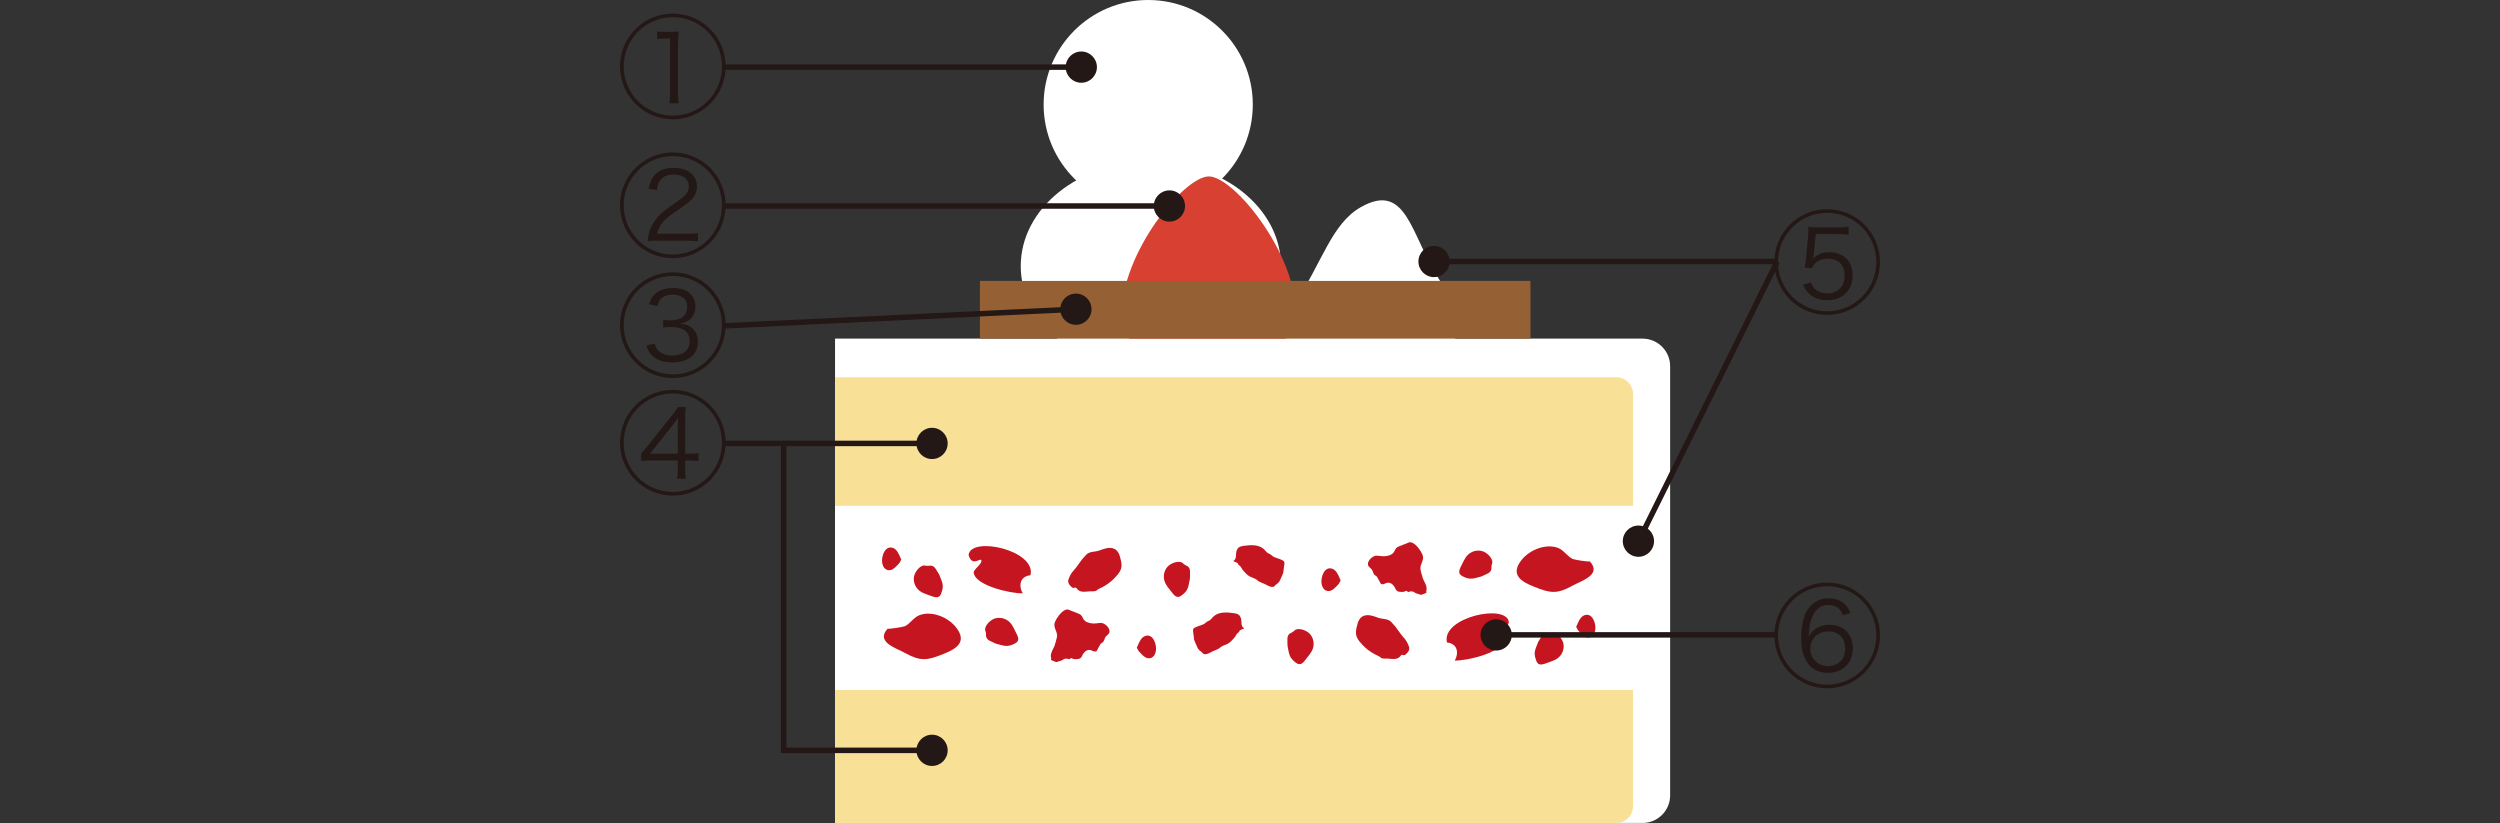 <?xml version="1.0" encoding="UTF-8"?><svg id="b" xmlns="http://www.w3.org/2000/svg" viewBox="0 0 600 197.52"><rect x="0" y="0" width="600" height="197.52" fill="#333333" stroke="none"/><g id="c"><rect y="88.76" width="600" height="20" style="fill:#20a139; opacity:0; stroke-width:0px;"/><circle cx="275.57" cy="25.1" r="25.1" style="fill:#fff; stroke-width:0px;"/><ellipse cx="276.21" cy="63.86" rx="31.23" ry="25.1" style="fill:#fff; stroke-width:0px;"/><path d="m291.61,88.66c15.66,0,19.4-8.55,19.4-13.41,0-14.61-14.93-32.91-20.89-32.91s-20.89,18.3-20.89,32.91c0,4.87,3.74,13.41,19.4,13.41h2.99Z" style="fill:#d84031; stroke-width:0px;"/><path d="m333.28,92.17c-19.84.47-29.44-8.79-22.69-18.98,6.75-10.23,8.99-19.53,16.05-23.5,10.97-6.17,11.92,6.64,18.57,17.07,6.65,10.44,7.39,23.29-11.92,25.42Z" style="fill:#fff; fill-rule:evenodd; stroke-width:0px;"/><path d="m200.41,81.27h193.82c3.63,0,6.6,2.97,6.6,6.6v103.04c0,3.63-2.97,6.6-6.6,6.6h-193.82" style="fill:#fff; stroke-width:0px;"/><path d="m200.41,90.54h187.52c2.2,0,4,1.8,4,4v98.97c0,2.2-1.8,4-4,4h-187.52" style="fill:#f8e197; stroke-width:0px;"/><rect x="200.41" y="121.41" width="191.53" height="44.2" style="fill:#fff; stroke-width:0px;"/><path d="m381.53,134.7c3.02,3.24-1.97,4.67-4.12,5.86-3.79,2.1-5.38,1.81-9.31.22-2.76-1.11-5.79-2.73-2.97-6.33,1.99-2.53,5.87-4.05,8.8-2.95,1.42.54,2.23,2.07,3.53,2.66.47.21,4.33.8,4.08.54Z" style="fill:#c51520; stroke-width:0px;"/><path d="m232.46,133.21c.48-4.64,16.3-1.18,14.86,4.85-2.43.22-2.98,2.39-1.86,4.34-2.88.07-11.29-1.84-11.77-4.89-.14-.9,2.11-2.12,1.83-3.07-.19-.63-2.25,1.7-3.06-1.23Z" style="fill:#c51520; stroke-width:0px;"/><path d="m342.4,141.15c.01.38-.17.7-.05,1.07-.23.19-.5.25-.77.36-.52.21-.52.25-.99.03-.28-.12-.56-.11-.83-.26-.41-.22-.65-.5-1.23-.41-.19.01-.34.06-.48.15-.17,0-.29-.09-.36-.23-.21-.07-.4-.04-.57.1-.4.12-.36.12-.8.09-.33-.01-.67-.01-.96-.19-.43-.25-.45-.65-.69-1.03-.49-.74-1.14-1.19-1.97-.9-.29.1-.54.26-.83.29-.61.05-.59-.38-.85-.81-.19-.31-.36-.68-.54-.97-.16-.17-.35-.32-.58-.44-.22-.23-.22-.33-.35-.62-.14-.32-.19-.56-.43-.83-.33-.36-.73-.5-.81-1.05-.1-.79.7-1.65,1.37-1.96.75-.36,1.25-.08,2.07-.05.77.04,1.72-.08,2.39-.57.72-.55.59-1.39,1.49-1.74.68-.25,1.34-.52,2.01-.79.41-.17.67-.36,1.15-.2,1.1.37,2.22,1.98,2.63,3.01.52,1.29-.82,2.37-.48,3.63.18.63.3,1.32.53,1.94.29.77.88,1.58.92,2.41Z" style="fill:#c51520; stroke-width:0px;"/><path d="m295.98,134.64c.9-.46.54-1.56.77-2.33.29-.94.73-1.15,1.7-1.3,1.56-.23,3.61-.39,4.88.78.25.24.5.5.72.77.29.27.38.23.7.4.4.23.61.52,1.06.74.39.2,2.15.63,2.38,1.09.11.23.06.23.06.48,0,.48-.17,1.06-.19,1.56-.01.61-.21.98-.45,1.51-.26.57-.42,1.14-.86,1.58-.18.15-.39.26-.56.41-.07.06-.32.37-.34.39-.7.46-1.7-.28-2.42-.6-.43-.19-.87-.35-1.27-.57-.43-.21-.28-.23-.54-.42-.52-.35-1.14-.5-1.7-.79-.59-.3-1.14-.94-1.57-1.43-.27-.3-.44-.74-.72-1.05-.12-.14-.28-.19-.41-.34-.13-.16-.03-.28-.24-.42l-1.01-.44Z" style="fill:#c51520; stroke-width:0px;"/><path d="m285.6,138.34c.01.37-.03.67-.11,1.04-.16.72-.25,1.59-.65,2.23-.35.57-.8.96-1.32,1.34-1.16.87-1.85-.24-2.55-1.14-.77-.99-1.54-1.83-1.64-3.14-.08-1.04.28-2.1,1.05-2.83.73-.68,2.25-1.27,3.23-.87.24.1.39.33.59.48.29.22.66.32.93.54.68.57.43,1.56.48,2.34Z" style="fill:#c51520; stroke-width:0px;"/><path d="m225.15,137.47c.21.31.34.57.47.94.25.7.64,1.48.65,2.23,0,.66-.17,1.24-.4,1.85-.51,1.35-1.69.79-2.76.41-1.18-.43-2.28-.72-3.07-1.77-.63-.84-.89-1.93-.63-2.95.25-.96,1.21-2.28,2.26-2.47.25-.04.5.08.76.1.36.03.73-.09,1.08-.05.88.12,1.2,1.08,1.65,1.72Z" style="fill:#c51520; stroke-width:0px;"/><path d="m356.01,138.14c-.33.17-.61.27-.99.35-.72.17-1.54.47-2.29.38-.66-.07-1.21-.3-1.79-.61-1.28-.67-.58-1.77-.08-2.79.56-1.12.99-2.19,2.13-2.83.9-.53,2.02-.65,3-.28.93.36,2.12,1.47,2.18,2.53.01.25-.13.49-.18.74-.08.35,0,.74-.09,1.07-.21.87-1.22,1.08-1.9,1.44Z" style="fill:#c51520; stroke-width:0px;"/><path d="m268.21,137.93c-.79.96-1.72,1.84-2.78,2.49-.59.35-1.03.62-1.65.88-.33.13-.45.35-.75.5-.37.19-1.12.1-1.54.12-.92.07-1.9.3-2.7-.29-.18-.12-.44-.58-.65-.61-.28-.05-.34.15-.66.06-.27-.08-.87-.76-.97-1-.34-.71-.02-1.19.26-1.81.31-.69.71-1.17,1.2-1.7.65-.74,1.13-1.58,1.74-2.34.28-.35.61-.64.9-1,.77-.96,2.21-.72,3.26-1.12,1.05-.4,2.34-.87,3.44-.44,1.16.44,1.45,1.71,1.7,2.8.35,1.43.14,2.32-.79,3.47Z" style="fill:#c51520; stroke-width:0px;"/><path d="m214.31,131.5c.96.33,1.43,1.5,1.8,2.37.23.54.25.38.11.58-.03.05-.08.12-.12.24-.17.34-.16.36-.43.64-.74.77-1.7,1.96-2.91,1.38-.72-.35-1.01-1.17-1.06-1.92-.12-1.39.73-3.94,2.61-3.29Z" style="fill:#c51520; stroke-width:0px;"/><path d="m319.76,136.5c.96.33,1.43,1.5,1.8,2.37.23.54.25.38.11.58-.03.05-.08.12-.12.24-.17.35-.16.36-.43.64-.74.77-1.7,1.96-2.91,1.38-.72-.35-1.01-1.17-1.06-1.92-.12-1.39.73-3.94,2.61-3.29Z" style="fill:#c51520; stroke-width:0px;"/><path d="m213.07,150.84c-3.02,3.24,1.97,4.67,4.12,5.86,3.79,2.1,5.38,1.81,9.31.22,2.76-1.11,5.79-2.73,2.97-6.33-1.99-2.53-5.87-4.05-8.8-2.95-1.42.54-2.23,2.07-3.53,2.66-.47.21-4.33.8-4.08.54Z" style="fill:#c51520; stroke-width:0px;"/><path d="m362.13,149.35c-.48-4.64-16.3-1.18-14.86,4.85,2.43.22,2.98,2.39,1.86,4.34,2.88.07,11.29-1.84,11.77-4.89.14-.9-2.11-2.12-1.83-3.07.19-.63,2.25,1.7,3.06-1.23Z" style="fill:#c51520; stroke-width:0px;"/><path d="m252.19,157.29c-.01.38.17.7.05,1.07.23.19.5.25.77.36.52.21.52.25.99.03.28-.12.56-.11.83-.26.41-.22.65-.5,1.23-.41.19.01.34.06.48.15.17,0,.29-.09.36-.23.21-.07.4-.04.57.1.4.12.36.12.8.09.33-.01.67-.01.96-.19.43-.25.45-.65.69-1.03.49-.74,1.14-1.19,1.97-.9.29.1.54.26.83.29.61.05.59-.38.85-.81.19-.31.36-.68.54-.97.16-.17.35-.32.58-.44.22-.23.22-.33.35-.62.14-.32.19-.56.43-.83.33-.36.73-.5.81-1.05.1-.79-.7-1.65-1.37-1.96-.75-.36-1.25-.08-2.07-.05-.77.04-1.72-.08-2.39-.57-.72-.55-.59-1.39-1.49-1.74-.68-.25-1.34-.52-2.01-.79-.41-.17-.67-.36-1.15-.2-1.1.37-2.22,1.98-2.63,3.01-.52,1.29.82,2.37.48,3.63-.18.63-.3,1.32-.53,1.94-.29.77-.88,1.58-.92,2.41Z" style="fill:#c51520; stroke-width:0px;"/><path d="m298.61,150.79c-.9-.46-.54-1.56-.77-2.33-.29-.94-.73-1.15-1.7-1.3-1.56-.23-3.61-.39-4.88.78-.25.24-.5.5-.72.77-.29.27-.38.23-.7.4-.4.23-.61.52-1.06.74-.39.2-2.15.63-2.38,1.09-.11.23-.06.23-.06.48,0,.48.17,1.06.19,1.56.01.61.21.98.45,1.51.26.57.42,1.14.86,1.58.18.15.39.26.56.41.07.06.32.37.34.39.7.46,1.7-.28,2.42-.6.43-.19.87-.35,1.27-.57.43-.21.28-.23.54-.42.52-.35,1.14-.5,1.7-.79.59-.3,1.14-.94,1.57-1.43.27-.3.44-.74.72-1.05.12-.14.28-.19.41-.34.13-.16.03-.28.24-.42l1.01-.44Z" style="fill:#c51520; stroke-width:0px;"/><path d="m308.99,154.48c-.01.37.03.67.11,1.04.16.72.25,1.59.65,2.23.35.57.8.96,1.32,1.34,1.16.87,1.85-.24,2.55-1.14.77-.99,1.54-1.83,1.64-3.14.08-1.04-.28-2.1-1.05-2.83-.73-.68-2.25-1.27-3.23-.87-.24.1-.39.33-.59.48-.29.22-.66.32-.93.54-.68.57-.43,1.56-.48,2.34Z" style="fill:#c51520; stroke-width:0px;"/><path d="m369.44,153.61c-.21.31-.34.57-.47.94-.25.7-.64,1.48-.65,2.23,0,.66.17,1.24.4,1.85.51,1.35,1.69.79,2.76.41,1.18-.43,2.28-.72,3.07-1.77.63-.84.89-1.93.63-2.95-.25-.96-1.21-2.28-2.26-2.47-.25-.04-.5.08-.76.1-.36.03-.73-.09-1.08-.05-.88.12-1.2,1.08-1.65,1.72Z" style="fill:#c51520; stroke-width:0px;"/><path d="m238.58,154.28c.33.17.61.27.99.35.72.17,1.54.47,2.29.38.66-.07,1.21-.3,1.79-.61,1.28-.67.58-1.77.08-2.79-.56-1.12-.99-2.19-2.13-2.83-.9-.53-2.02-.65-3-.28-.93.36-2.12,1.47-2.18,2.53-.01.25.13.49.18.74.08.35,0,.74.09,1.07.21.87,1.22,1.08,1.9,1.44Z" style="fill:#c51520; stroke-width:0px;"/><path d="m326.38,154.07c.79.96,1.72,1.84,2.78,2.49.59.35,1.03.62,1.65.88.33.13.45.35.75.5.37.19,1.12.1,1.54.12.92.07,1.9.3,2.7-.29.18-.12.44-.58.65-.61.28-.05.34.15.66.06.27-.08.87-.76.97-1,.34-.71.02-1.19-.26-1.81-.31-.69-.71-1.17-1.2-1.7-.65-.74-1.13-1.58-1.74-2.34-.28-.35-.61-.64-.9-1-.77-.96-2.21-.72-3.26-1.12-1.05-.4-2.34-.87-3.44-.44-1.16.44-1.45,1.71-1.7,2.8-.35,1.43-.14,2.32.79,3.47Z" style="fill:#c51520; stroke-width:0px;"/><path d="m380.28,147.65c-.96.33-1.43,1.5-1.8,2.37-.23.54-.25.38-.11.58.03.05.08.12.12.24.17.34.16.36.43.64.74.77,1.7,1.96,2.91,1.38.72-.35,1.01-1.17,1.06-1.92.12-1.39-.73-3.94-2.61-3.29Z" style="fill:#c51520; stroke-width:0px;"/><path d="m274.83,152.64c-.96.33-1.43,1.5-1.8,2.37-.23.54-.25.38-.11.58.03.05.08.12.12.24.17.35.16.36.43.64.74.77,1.7,1.96,2.91,1.38.72-.35,1.01-1.17,1.06-1.92.12-1.39-.73-3.94-2.61-3.29Z" style="fill:#c51520; stroke-width:0px;"/><path d="m174.15,49.26c0,7.01-5.66,12.7-12.67,12.7s-12.68-5.69-12.68-12.7,5.69-12.67,12.68-12.67,12.67,5.66,12.67,12.67Zm-24.47,0c0,6.53,5.29,11.83,11.8,11.83s11.8-5.29,11.8-11.83-5.29-11.8-11.8-11.8-11.8,5.29-11.8,11.8Zm8.23,8.49c-1.32,0-1.69.03-2.52.11.27-1.77.37-2.14.69-2.91.72-1.72,1.83-3.15,3.46-4.44.53-.45,1.03-.79,3.31-2.38,1.88-1.27,2.46-2.12,2.46-3.44,0-1.74-1.37-2.8-3.68-2.8-1.48,0-2.56.48-3.23,1.46-.42.61-.61,1.14-.77,2.25l-1.98-.32c.37-1.64.71-2.43,1.45-3.25,1.01-1.17,2.54-1.75,4.52-1.75,3.47,0,5.64,1.72,5.64,4.44,0,1.3-.47,2.36-1.48,3.36-.53.53-1.03.9-2.27,1.75-1.88,1.27-2.96,2.06-3.54,2.57-1.22,1.09-1.93,2.25-2.28,3.7h7.12c1.06,0,1.8-.03,2.7-.13v1.93c-1.01-.08-1.83-.13-2.73-.13h-6.88Z" style="fill:#231815; stroke-width:0px;"/><rect x="173.76" y="48.78" width="105.61" height="1.32" style="fill:#231815; stroke-width:0px;"/><circle cx="280.66" cy="49.44" r="3.75" style="fill:#231815; stroke-width:0px;"/><path d="m174.15,15.93c0,7.01-5.66,12.7-12.67,12.7s-12.68-5.69-12.68-12.7,5.69-12.67,12.68-12.67,12.67,5.66,12.67,12.67Zm-24.47,0c0,6.53,5.29,11.83,11.8,11.83s11.8-5.29,11.8-11.83-5.29-11.8-11.8-11.8-11.8,5.29-11.8,11.8Zm8.01-8.39c.59.08.82.08,1.88.11h1.46c.64,0,.85,0,1.88-.11-.16,1.35-.21,2.59-.21,3.73v10.98c0,1.03.05,1.69.19,2.54h-2.25c.13-.9.19-1.51.19-2.54v-12.99h-1.16c-.66,0-1.16.03-1.96.13v-1.85Z" style="fill:#231815; stroke-width:0px;"/><rect x="173.76" y="15.45" width="85.97" height="1.32" style="fill:#231815; stroke-width:0px;"/><circle cx="259.51" cy="16.11" r="3.75" style="fill:#231815; stroke-width:0px;"/><path d="m174.15,106.24c0,7.01-5.66,12.7-12.67,12.7s-12.68-5.69-12.68-12.7,5.69-12.67,12.68-12.67,12.67,5.66,12.67,12.67Zm-24.47,0c0,6.53,5.29,11.83,11.8,11.83s11.8-5.29,11.8-11.83-5.29-11.8-11.8-11.8-11.8,5.29-11.8,11.8Zm4.2,2.59c.42-.45,1.11-1.24,1.48-1.72l5.69-7.12c.95-1.19,1.11-1.43,1.67-2.3h1.85c-.11,1.24-.13,1.82-.13,3.81v7.38h.82c1.16,0,1.67-.03,2.38-.16v1.96c-.84-.11-1.51-.16-2.35-.16h-.85v1.93c0,1.14.03,1.64.16,2.43h-2.12c.13-.85.19-1.46.19-2.43v-1.93h-6.03c-1.14,0-2.04.03-2.75.11v-1.8Zm8.78-5.61c0-1.09.03-1.96.1-2.99-.63.93-.71,1.03-1.53,2.06l-5.24,6.61h6.67v-5.69Z" style="fill:#231815; stroke-width:0px;"/><rect x="173.76" y="105.76" width="47.88" height="1.32" style="fill:#231815; stroke-width:0px;"/><circle cx="223.69" cy="106.42" r="3.75" style="fill:#231815; stroke-width:0px;"/><circle cx="223.69" cy="180.08" r="3.75" style="fill:#231815; stroke-width:0px;"/><path d="m451.19,62.88c0,7.01-5.66,12.7-12.67,12.7s-12.67-5.69-12.67-12.7,5.69-12.67,12.67-12.67,12.67,5.66,12.67,12.67Zm-24.47,0c0,6.53,5.29,11.83,11.8,11.83s11.8-5.29,11.8-11.83-5.29-11.8-11.8-11.8-11.8,5.29-11.8,11.8Zm6.4,1.35c.13-.69.24-1.37.34-2.3l.48-5.26c.08-.82.08-.9.08-1.46,0-.21-.03-.42-.08-.77.66.11,1.06.13,2.46.13h4.6c1.25,0,1.8-.03,2.67-.19v1.96c-.79-.13-1.48-.16-2.65-.16h-5.23l-.48,4.66c-.03.45-.11.85-.21,1.27,1.03-1.09,2.3-1.59,3.94-1.59s3.07.58,4.08,1.53c.98.98,1.51,2.35,1.51,4.02,0,3.62-2.41,5.98-6.09,5.98-1.77,0-3.25-.53-4.36-1.56-.63-.58-.93-1.06-1.46-2.14l1.9-.56c.24.66.4.93.69,1.3.77.85,1.9,1.32,3.25,1.32,2.52,0,4.15-1.67,4.15-4.26s-1.53-4.08-4.1-4.08c-1.19,0-2.43.53-3.2,1.35-.24.26-.34.48-.56.93l-1.75-.13Z" style="fill:#231815; stroke-width:0px;"/><rect x="346.03" y="62.1" width="80.49" height="1.32" style="fill:#231815; stroke-width:0px;"/><rect x="372.4" y="95.66" width="74.93" height="1.32" transform="translate(141.48 420.73) rotate(-63.62)" style="fill:#231815; stroke-width:0px;"/><circle cx="344.17" cy="62.76" r="3.75" style="fill:#231815; stroke-width:0px;"/><circle cx="393.22" cy="129.88" r="3.75" style="fill:#231815; stroke-width:0px;"/><path d="m451.19,152.49c0,7.01-5.66,12.7-12.67,12.7s-12.67-5.69-12.67-12.7,5.69-12.67,12.67-12.67,12.67,5.66,12.67,12.67Zm-24.47,0c0,6.53,5.29,11.83,11.8,11.83s11.8-5.29,11.8-11.83-5.29-11.8-11.8-11.8-11.8,5.29-11.8,11.8Zm15.58-4.79c-.26-.72-.42-1.01-.77-1.4-.69-.74-1.59-1.11-2.7-1.11-1.51,0-2.62.66-3.47,2.06-.82,1.35-1.14,2.73-1.27,5.56.4-.71.61-1,1.06-1.43,1.06-.95,2.3-1.43,3.89-1.43,3.44,0,5.64,2.22,5.64,5.69s-2.41,5.85-5.98,5.85c-2.01,0-3.62-.74-4.76-2.2-1.11-1.43-1.67-3.52-1.67-6.3,0-1.9.32-3.78.87-5.32.58-1.62,1.88-3.02,3.36-3.63.74-.32,1.48-.45,2.43-.45,1.56,0,2.89.5,3.84,1.43.56.53.84.98,1.37,2.09l-1.85.58Zm-7.83,7.94c0,2.41,1.82,4.23,4.26,4.23,1.48,0,2.83-.69,3.52-1.82.4-.64.58-1.43.58-2.41,0-2.54-1.53-4.1-4.02-4.1s-4.34,1.74-4.34,4.1Z" style="fill:#231815; stroke-width:0px;"/><rect x="359.08" y="151.71" width="67.44" height="1.32" style="fill:#231815; stroke-width:0px;"/><circle cx="359.08" cy="152.38" r="3.75" style="fill:#231815; stroke-width:0px;"/><polygon points="223.69 180.75 187.42 180.75 187.42 106.38 188.74 106.38 188.74 179.42 223.69 179.42 223.69 180.75" style="fill:#231815; stroke-width:0px;"/><rect x="235.18" y="67.42" width="132.13" height="13.85" style="fill:#956134; stroke-width:0px;"/><path d="m174.15,78.03c0,7.01-5.66,12.7-12.67,12.7s-12.68-5.69-12.68-12.7,5.69-12.67,12.68-12.67,12.67,5.66,12.67,12.67Zm-24.47,0c0,6.53,5.29,11.83,11.8,11.83s11.8-5.29,11.8-11.83-5.29-11.8-11.8-11.8-11.8,5.29-11.8,11.8Zm7.43,4.42c.32,1.08.64,1.56,1.3,2.06.77.56,1.72.82,2.91.82,2.59,0,4.2-1.29,4.2-3.44,0-2.25-1.53-3.41-4.5-3.41-.56,0-1.11.03-1.85.11v-1.8c.5.05,1.19.11,1.62.11.74,0,1.67-.16,2.3-.37,1.14-.4,1.85-1.54,1.85-2.96,0-1.74-1.35-2.86-3.52-2.86-1.14,0-2.06.29-2.65.85-.5.45-.72.9-.98,1.9l-2.01-.45c.37-1.08.61-1.56,1.09-2.12,1-1.19,2.57-1.77,4.66-1.77,3.3,0,5.37,1.69,5.37,4.39,0,1.45-.56,2.65-1.59,3.36-.61.42-1.14.61-2.22.77,1.37.13,2.09.34,2.86.95,1.01.77,1.53,1.98,1.53,3.47,0,3.04-2.33,4.92-6.11,4.92-2.27,0-3.94-.61-5.08-1.85-.5-.53-.77-1.06-1.16-2.22l1.98-.45Z" style="fill:#231815; stroke-width:0px;"/><rect x="173.71" y="75.56" width="84.55" height="1.32" transform="translate(-3.36 10.28) rotate(-2.71)" style="fill:#231815; stroke-width:0px;"/><circle cx="258.22" cy="74.21" r="3.75" style="fill:#231815; stroke-width:0px;"/></g></svg>